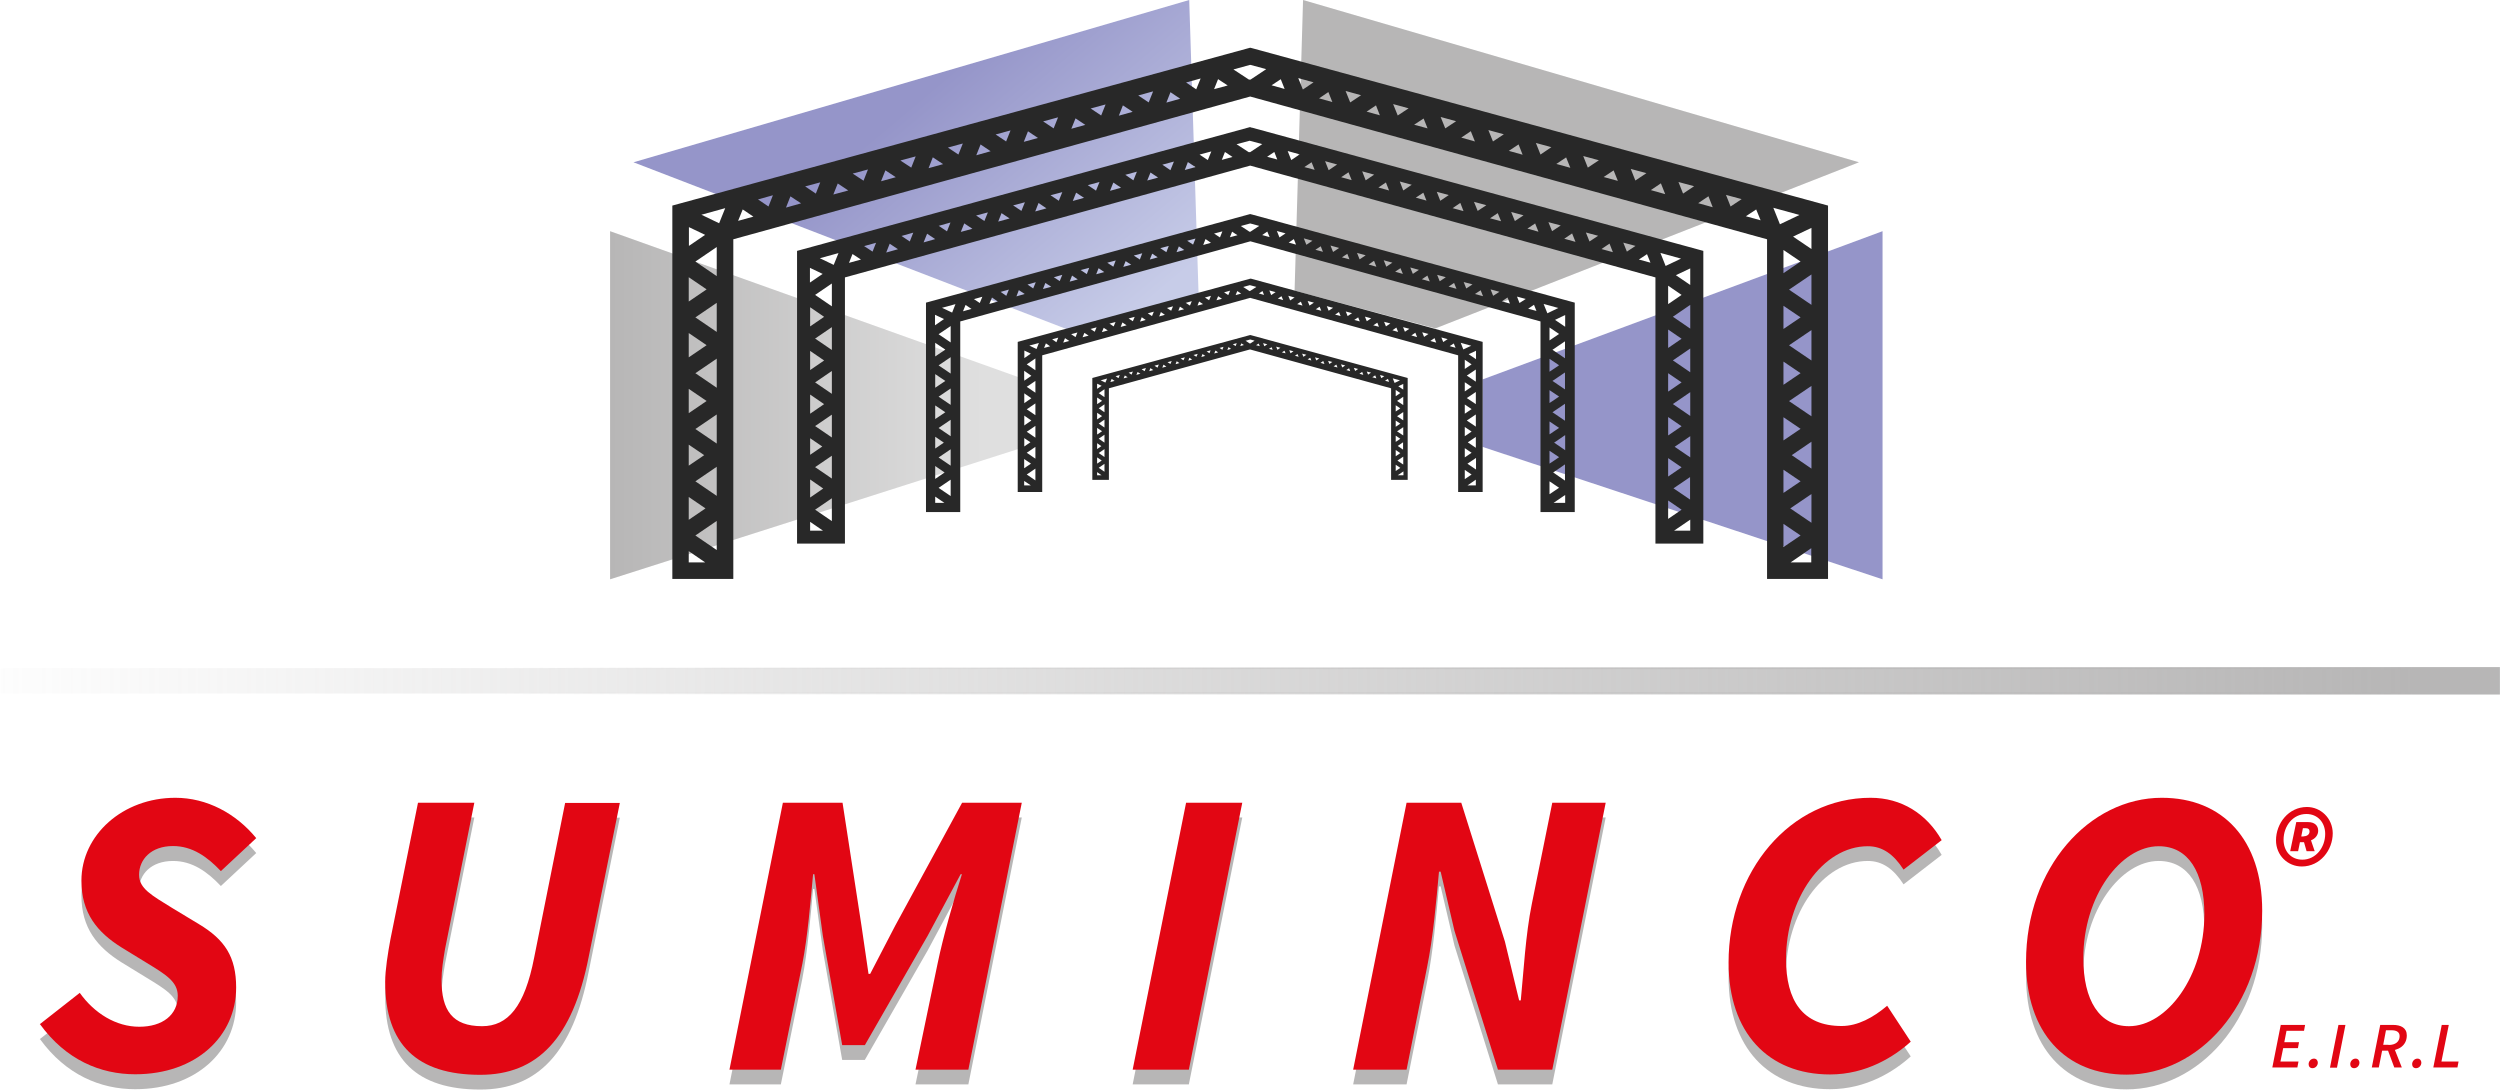 <svg xmlns="http://www.w3.org/2000/svg" xmlns:xlink="http://www.w3.org/1999/xlink" id="Logos_vectore" viewBox="0 0 135.72 59.15"><defs><style>      .st0 {        fill: #b7b6b6;      }      .st1 {        fill: #9595c9;      }      .st2 {        fill: #e20613;      }      .st3 {        fill: url(#Degradado_sin_nombre);      }      .st4 {        fill: url(#Degradado_sin_nombre_2);      }      .st5 {        fill: #282828;      }      .st6 {        fill: url(#Degradado_sin_nombre_3);        stroke: url(#Degradado_sin_nombre_4);        stroke-miterlimit: 10;        stroke-width: .11px;      }    </style><linearGradient id="Degradado_sin_nombre" data-name="Degradado sin nombre" x1="33.12" y1="44.37" x2="55.64" y2="44.37" gradientTransform="translate(0 66.37) scale(1 -1)" gradientUnits="userSpaceOnUse"><stop offset="0" stop-color="#b7b6b6"></stop><stop offset=".9" stop-color="#dfdfdf"></stop></linearGradient><linearGradient id="Degradado_sin_nombre_2" data-name="Degradado sin nombre 2" x1="60.71" y1="48.59" x2="50.02" y2="61.33" gradientTransform="translate(0 66.37) scale(1 -1)" gradientUnits="userSpaceOnUse"><stop offset="0" stop-color="#c7cce8"></stop><stop offset=".99" stop-color="#9595c9"></stop></linearGradient><linearGradient id="Degradado_sin_nombre_3" data-name="Degradado sin nombre 3" x1="1045.26" y1="-109.01" x2="1211.81" y2="-109.01" gradientTransform="translate(-850.47 1926.14) scale(.81 17.33)" gradientUnits="userSpaceOnUse"><stop offset="0" stop-color="#b7b6b6" stop-opacity="0"></stop><stop offset="1" stop-color="#b7b6b6"></stop></linearGradient><linearGradient id="Degradado_sin_nombre_4" data-name="Degradado sin nombre 4" x1="1045.21" y1="-109.01" x2="1211.86" y2="-109.01" gradientTransform="translate(-850.47 1926.14) scale(.81 17.33)" gradientUnits="userSpaceOnUse"><stop offset=".23" stop-color="#b7b6b6" stop-opacity="0"></stop><stop offset=".46" stop-color="#b7b6b6" stop-opacity=".26"></stop><stop offset="1" stop-color="#b7b6b6"></stop></linearGradient></defs><polygon class="st3" points="55.64 20.6 33.12 12.55 33.12 31.45 55.64 24.26 55.64 20.6"></polygon><polygon class="st0" points="70.28 15.78 70.74 0 100.92 8.81 77.92 17.83 70.28 15.78"></polygon><polygon class="st4" points="65.07 16.03 64.56 0 34.39 8.81 58.2 17.98 65.07 16.03"></polygon><polygon class="st1" points="80.48 20.6 102.2 12.55 102.2 31.45 80.48 24.26 80.48 20.6"></polygon><path class="st5" d="M67.99,2.62l-.12-.03-31.37,8.57v20.27h3.31V12.99l28.06-7.75,28.06,7.75v18.44h3.31V11.16s-31.25-8.54-31.25-8.54ZM37.75,29.07l1.16-.79v1.58l-1.16-.79ZM38.07,11.66l1.3-.36-.33.82-.98-.47h.01ZM38.28,12.75l-.88.6v-1.02s.88.42.88.42ZM37.39,28.22v-1.24l.91.62s-.91.62-.91.62ZM37.75,26.13l1.16-.79v1.58l-1.16-.79ZM37.39,25.28v-1.14l.84.57-.84.57ZM37.75,23.29l1.16-.79v1.58l-1.16-.79ZM37.39,22.44v-1.33l.97.66-.97.66h0ZM37.75,20.26l1.16-.79v1.58l-1.16-.79ZM37.39,19.41v-1.33l.97.66-.97.66h0ZM37.75,17.23l1.16-.79v1.58l-1.16-.79ZM37.39,16.38v-1.33l.97.66-.97.66h0ZM37.75,14.2l1.16-.79v1.58l-1.16-.79ZM40.32,11.37l.58.39-.83.23.25-.62ZM41.14,10.83l.82-.23-.24.61-.58-.39h0ZM42.91,10.66l.58.38-.82.23s.24-.61.24-.61ZM43.71,10.12l.82-.22-.24.61s-.58-.39-.58-.39ZM45.48,9.96l.57.38-.81.22s.24-.6.24-.6ZM46.3,9.42l.82-.22-.24.61-.58-.38h0ZM48.07,9.25l.56.37-.8.22.24-.6h0ZM48.89,8.71l.82-.22-.24.61-.58-.38h0ZM50.64,8.54l.56.37-.79.22.23-.59ZM51.46,8.01l.81-.22-.24.6s-.57-.38-.57-.38ZM53.23,7.84l.55.37-.78.22.23-.58h0ZM54.05,7.3l.81-.22-.24.6s-.57-.38-.57-.38ZM55.81,7.13l.54.36-.77.21.23-.58h0ZM56.63,6.59l.81-.22-.24.6s-.57-.38-.57-.38ZM58.38,6.42l.54.36-.76.21.23-.57h-.01ZM59.21,5.89l.81-.22-.24.6s-.57-.38-.57-.38ZM60.96,5.72l.53.35-.75.21s.22-.56.22-.56ZM61.8,5.18l.8-.22-.24.6-.57-.38h0ZM63.55,5.01l.52.35-.75.21.22-.56h.01ZM64.38,4.48l.8-.22-.24.59-.56-.38h0ZM66.13,4.3l.52.34-.74.2.22-.55h0ZM96.82,25.5l.93.63-.93.63s0-1.26,0-1.26ZM96.82,22.65l.93.63-.93.63s0-1.26,0-1.26ZM96.82,19.63l.93.63-.93.63s0-1.26,0-1.26ZM96.82,16.6l.93.63-.93.63s0-1.26,0-1.26ZM96.82,13.57l.93.63-.93.63v-1.26ZM96.63,12.18l-.36-.9,1.42.39-1.07.51h.01ZM69.74,4.83l-.71-.2.5-.33s.21.53.21.53ZM70.48,4.24l.83.23-.58.39-.25-.62ZM72.12,5.01l.21.53-.72-.2.5-.34h.01ZM73.06,4.94l.83.23-.59.39-.25-.62h0ZM74.7,5.72l.21.54-.72-.2.51-.34ZM75.63,5.65l.84.23-.59.39-.25-.62ZM77.28,6.42l.22.55-.73-.2.52-.34h0ZM78.21,6.35l.84.23-.59.39-.25-.62ZM79.85,7.13l.22.55-.74-.21.52-.35h0ZM80.8,7.06l.84.23-.59.39-.25-.62ZM82.44,7.84l.22.56-.75-.21s.53-.35.53-.35ZM83.38,7.76l.84.23-.59.4-.25-.63ZM85.02,8.54l.23.57-.76-.21.54-.36h-.01ZM85.95,8.47l.85.23-.6.4-.25-.63ZM87.6,9.25l.23.57-.77-.21s.54-.36.54-.36ZM88.53,9.17l.85.23-.6.4-.25-.63ZM90.17,9.96l.23.58-.78-.22.55-.37h0ZM91.12,9.88l.85.23-.6.4-.25-.63ZM92.75,10.66l.23.59-.79-.22.55-.37h0ZM93.7,10.58l.85.23-.6.4-.25-.63ZM95.34,11.37l.24.59-.8-.22s.56-.37.56-.37ZM96.82,28.44l.93.63-.93.63s0-1.26,0-1.26ZM97.19,27.6l1.15-.78v1.56l-1.15-.78ZM97.27,24.71l1.07-.73v1.46s-1.07-.73-1.07-.73ZM97.13,21.77l1.21-.82v1.65l-1.21-.82h0ZM97.13,18.74l1.21-.82v1.65l-1.21-.82h0ZM97.13,15.72l1.21-.82v1.65l-1.21-.82h0ZM97.35,12.84l.99-.47v1.15l-.99-.67h0ZM68.73,3.76l-.84.56h-.09s-.84-.55-.84-.55l.91-.25.86.23h0ZM37.39,29.92l.89.61h-.89v-.61ZM97.21,30.53l1.12-.77v.77h-1.12Z"></path><path class="st5" d="M67.95,6.93l-.09-.03-24.59,6.72v15.89h2.6v-14.45l22-6.07,22,6.07v14.45h2.6v-15.89l-24.5-6.69h-.02ZM44.25,27.67l.91-.62v1.24s-.91-.62-.91-.62ZM44.5,14.02l1.02-.28-.26.64-.77-.37h0ZM44.66,14.87l-.69.47v-.8s.69.33.69.33ZM43.98,27v-.97l.71.49-.71.49h0ZM44.25,25.36l.91-.62v1.24s-.91-.62-.91-.62ZM43.98,24.69v-.9l.66.45s-.66.45-.66.45ZM44.25,23.13l.91-.62v1.24s-.91-.62-.91-.62ZM43.98,22.46v-1.04l.76.52s-.76.52-.76.52ZM44.25,20.76l.91-.62v1.24s-.91-.62-.91-.62ZM43.98,20.09v-1.04l.76.52s-.76.52-.76.52ZM44.25,18.38l.91-.62v1.24s-.91-.62-.91-.62ZM43.98,17.72v-1.04l.76.52s-.76.52-.76.52ZM44.25,16.01l.91-.62v1.24l-.91-.62ZM46.28,13.79l.46.3-.65.18s.19-.48.19-.48ZM46.91,13.36l.65-.18-.19.48s-.46-.3-.46-.3ZM48.3,13.23l.45.3-.64.18.19-.48ZM48.94,12.81l.64-.18-.19.48-.45-.3ZM50.32,12.68l.45.3-.63.18.19-.47h0ZM50.96,12.26l.64-.18-.19.48-.45-.3ZM52.35,12.13l.44.29-.63.17.19-.47h0ZM52.99,11.7l.64-.17-.19.47s-.45-.3-.45-.3ZM54.37,11.57l.44.29-.62.17.18-.46ZM55,11.15l.64-.17-.19.47s-.45-.3-.45-.3ZM56.38,11.02l.43.29-.61.17.18-.46ZM57.03,10.6l.64-.17-.19.47s-.45-.3-.45-.3ZM58.42,10.46l.43.28-.61.17s.18-.45.18-.45ZM59.06,10.05l.63-.17-.19.47-.45-.3h.01ZM60.44,9.91l.42.28-.6.17s.18-.45.18-.45ZM61.09,9.49l.63-.17-.19.47s-.44-.3-.44-.3ZM62.45,9.36l.42.28-.59.16.18-.44h-.01ZM63.1,8.94l.63-.17-.19.47s-.44-.3-.44-.3ZM64.49,8.8l.41.27-.58.16.17-.44h0ZM65.13,8.39l.63-.17-.19.47-.44-.29h0ZM66.5,8.25l.41.27-.58.16.17-.43ZM90.56,24.87l.73.5-.73.5v-.99h0ZM90.56,22.64l.73.5-.73.5v-.99h0ZM90.56,20.26l.73.5-.73.5v-.99h0ZM90.56,17.89l.73.5-.73.5v-.99h0ZM90.56,15.51l.73.5-.73.5v-.99h0ZM90.42,14.43l-.28-.7,1.12.31-.84.4h0ZM69.34,8.66l-.55-.15.39-.26.16.41ZM69.91,8.2l.65.18-.46.31-.19-.48h0ZM71.2,8.8l.17.42-.56-.15.39-.26h0ZM71.94,8.75l.65.18-.46.31-.19-.48h0ZM73.21,9.36l.17.42-.57-.16.4-.27h0ZM73.95,9.3l.65.18-.46.31-.19-.49ZM75.24,9.91l.17.43-.58-.16.4-.27h.01ZM75.98,9.85l.66.18-.46.31-.19-.49h-.01ZM77.27,10.46l.17.43-.58-.16.41-.27ZM77.99,10.41l.66.18-.46.31-.19-.49h-.01ZM79.28,11.02l.17.44-.59-.16.41-.28h0ZM80.03,10.96l.66.18-.47.31-.2-.49h0ZM81.31,11.57l.18.44-.6-.16.42-.28ZM82.05,11.51l.66.18-.47.31-.2-.49h0ZM83.34,12.13l.18.45-.6-.17s.42-.28.42-.28ZM84.06,12.06l.67.18-.47.31-.2-.49ZM85.35,12.68l.18.45-.61-.17.43-.29h0ZM86.09,12.62l.67.18-.47.31-.2-.5h0ZM87.38,13.23l.18.46-.62-.17.43-.29h.01ZM88.12,13.17l.67.18-.47.31-.2-.5h0ZM89.41,13.79l.19.47-.63-.17.44-.29h0ZM90.56,27.17l.73.5-.73.5v-.99h0ZM90.85,26.51l.9-.61v1.22l-.9-.61ZM90.92,24.25l.84-.57v1.15l-.84-.57h0ZM90.81,21.94l.95-.65v1.29l-.95-.65h0ZM90.81,19.57l.95-.65v1.29l-.95-.65h0ZM90.81,17.2l.95-.65v1.29l-.95-.65h0ZM90.98,14.94l.78-.37v.9s-.78-.53-.78-.53ZM68.53,7.82l-.66.44h-.08s-.66-.43-.66-.43l.71-.19.67.18h.02ZM43.98,28.33l.7.48h-.7v-.48ZM90.88,28.81l.88-.6v.6h-.88Z"></path><path class="st5" d="M67.94,11.64l-.07-.02-17.6,4.81v11.37h1.86v-10.35l15.75-4.35,15.75,4.35v10.35h1.86v-11.37l-17.54-4.79h-.01ZM50.96,26.48l.65-.44v.89l-.65-.44h0ZM51.14,16.71l.73-.2-.18.46s-.55-.26-.55-.26ZM51.25,17.32l-.49.34v-.57l.49.23ZM50.77,26v-.7l.51.35-.51.35ZM50.96,24.83l.65-.44v.89l-.65-.44h0ZM50.77,24.35v-.64l.47.32-.47.32ZM50.96,23.23l.65-.44v.89l-.65-.44h0ZM50.77,22.76v-.75l.55.37-.55.37h0ZM50.96,21.53l.65-.44v.89l-.65-.44h0ZM50.77,21.06v-.75l.55.37-.55.37h0ZM50.96,19.83l.65-.44v.89l-.65-.44h0ZM50.77,19.36v-.75l.55.37-.55.37h0ZM50.96,18.14l.65-.44v.89l-.65-.44h0ZM52.41,16.55l.33.22-.46.13.14-.35h-.01ZM52.87,16.24l.46-.13-.14.34-.33-.22h.01ZM53.85,16.15l.32.22-.46.13.14-.34h0ZM54.31,15.85l.46-.13-.14.34-.32-.22h0ZM55.31,15.75l.32.21-.45.13.13-.34ZM55.77,15.45l.46-.13-.14.34-.32-.22h0ZM56.75,15.36l.32.21-.45.12s.13-.33.13-.33ZM57.21,15.05l.46-.13-.14.34-.32-.21ZM58.2,14.96l.31.21-.44.12s.13-.33.13-.33ZM58.67,14.66l.46-.12-.13.34-.32-.21h-.01ZM59.64,14.56l.31.21-.44.12s.13-.33.13-.33ZM60.12,14.26l.45-.12-.13.34-.32-.21h0ZM61.1,14.17l.31.2-.43.12.13-.32h0ZM61.56,13.87l.45-.12-.13.34-.32-.21h0ZM62.55,13.77l.3.2-.43.12.13-.32ZM63,13.47l.45-.12-.13.34-.32-.21h0ZM63.99,13.37l.3.2-.42.12.13-.32h-.01ZM64.45,13.07l.45-.12-.13.33s-.32-.21-.32-.21ZM65.45,12.98l.29.2-.42.12.12-.31h0ZM65.91,12.68l.45-.12-.13.33s-.32-.21-.32-.21ZM66.89,12.58l.29.19-.41.11.12-.31h0ZM84.12,24.47l.52.35-.52.35v-.71h0ZM84.12,22.88l.52.35-.52.35v-.71h0ZM84.12,21.18l.52.35-.52.35v-.71h0ZM84.12,19.48l.52.35-.52.35v-.71h0ZM84.12,17.78l.52.35-.52.35v-.71h0ZM84,17l-.2-.5.8.22-.6.29h0ZM68.92,12.87l-.4-.11.28-.19.12.29h0ZM69.32,12.54l.47.13-.33.22s-.14-.35-.14-.35ZM70.24,12.98l.12.3-.4-.11.28-.19ZM70.78,12.94l.47.13-.33.22s-.14-.35-.14-.35ZM71.7,13.37l.12.3-.41-.11.29-.19ZM72.23,13.33l.47.13-.33.22s-.14-.35-.14-.35ZM73.14,13.77l.12.31-.41-.11.29-.19h0ZM73.67,13.73l.47.13-.33.22s-.14-.35-.14-.35ZM74.6,14.17l.12.31-.42-.12.29-.2h0ZM75.12,14.13l.47.13-.33.22s-.14-.35-.14-.35ZM76.03,14.56l.13.31-.42-.12.3-.2h-.01ZM76.56,14.52l.47.13-.33.22s-.14-.35-.14-.35ZM77.49,14.96l.13.32-.43-.12.3-.2ZM78.02,14.92l.47.13-.33.22s-.14-.35-.14-.35ZM78.94,15.36l.13.32-.43-.12.3-.2ZM79.46,15.31l.48.13-.34.22s-.14-.35-.14-.35ZM80.38,15.75l.13.33-.44-.12.31-.2h0ZM80.92,15.71l.48.13-.34.22s-.14-.35-.14-.35ZM81.84,16.15l.13.33-.44-.12s.31-.21.31-.21ZM82.35,16.1l.48.13-.34.22-.14-.36h0ZM83.28,16.55l.13.33-.45-.12.31-.21h.01ZM84.12,26.13l.52.35-.52.35v-.71h0ZM84.32,25.65l.64-.44v.88s-.64-.44-.64-.44ZM84.37,24.03l.6-.41v.82s-.6-.41-.6-.41ZM84.28,22.38l.68-.46v.92l-.68-.46ZM84.28,20.68l.68-.46v.92l-.68-.46ZM84.28,18.99l.68-.46v.92l-.68-.46ZM84.41,17.37l.56-.27v.64l-.56-.38h0ZM68.35,12.27l-.47.31h-.05l-.47-.31.51-.14.48.13h0ZM50.77,26.96l.5.34h-.5v-.34ZM84.34,27.3l.63-.43v.43h-.63Z"></path><path class="st5" d="M67.92,15.13h-.05l-12.62,3.43v8.15h1.33v-7.42l11.29-3.12,11.29,3.12v7.42h1.33v-8.15l-12.57-3.43ZM55.74,25.76l.47-.32v.64l-.47-.32ZM55.88,18.76l.52-.14-.13.33-.39-.19ZM55.96,19.2l-.35.24v-.41s.35.17.35.17ZM55.6,25.42v-.5l.37.25-.37.25ZM55.74,24.58l.47-.32v.64l-.47-.32ZM55.6,24.24v-.46l.34.23s-.34.23-.34.23ZM55.74,23.44l.47-.32v.64l-.47-.32ZM55.6,23.09v-.53l.39.27-.39.27h0ZM55.74,22.22l.47-.32v.64l-.47-.32ZM55.6,21.88v-.53l.39.27-.39.27h0ZM55.74,21l.47-.32v.64l-.47-.32ZM55.6,20.66v-.53l.39.27-.39.27h0ZM55.74,19.78l.47-.32v.64l-.47-.32ZM56.78,18.64l.23.16-.33.09.1-.25ZM57.12,18.42l.33-.09-.1.25-.23-.16ZM57.82,18.36l.23.15-.33.09.1-.25h0ZM58.16,18.14l.33-.09-.1.25-.23-.15h0ZM58.87,18.07l.23.15-.33.09.1-.24ZM59.2,17.86l.33-.09-.1.24-.23-.15ZM59.91,17.79l.23.15-.32.09.1-.24h-.01ZM60.23,17.57l.33-.09-.1.24-.23-.15ZM60.94,17.51l.22.15-.32.09.09-.24h.01ZM61.27,17.29l.33-.09-.1.24-.23-.15ZM61.98,17.22l.22.15-.31.09.09-.23h0ZM62.31,17.01l.33-.09-.1.24-.23-.15ZM63.02,16.94l.22.15-.31.09.09-.23h0ZM63.35,16.72l.33-.09-.1.24-.23-.15ZM64.06,16.65l.22.14-.31.08.09-.23h0ZM64.38,16.44l.32-.09-.1.24-.23-.15h.01ZM65.1,16.37l.21.14-.3.08.09-.23h0ZM65.42,16.15l.32-.09-.1.24-.23-.15h.01ZM66.13,16.08l.21.14-.3.08s.09-.22.09-.22ZM66.46,15.87l.32-.09-.1.24-.23-.15h.01ZM67.17,15.8l.21.14-.3.08s.09-.22.09-.22ZM79.52,24.33l.37.25-.37.25v-.51h0ZM79.52,23.18l.37.25-.37.25v-.51h0ZM79.52,21.96l.37.25-.37.25v-.51h0ZM79.52,20.75l.37.25-.37.25v-.51h0ZM79.52,19.53l.37.25-.37.25v-.51h0ZM79.44,18.97l-.14-.36.57.16-.43.2ZM68.62,16.01l-.28-.08.2-.13s.08.21.08.21ZM68.92,15.77l.33.09-.24.16-.1-.25h0ZM69.57,16.08l.09.21-.29-.08s.2-.13.2-.13ZM69.95,16.06l.33.09-.24.16-.1-.25h0ZM70.62,16.37l.09.22-.29-.08.21-.14h0ZM70.99,16.34l.34.09-.24.16-.1-.25ZM71.64,16.65l.09.22-.3-.08s.21-.14.21-.14ZM72.03,16.62l.34.09-.24.16-.1-.25ZM72.69,16.94l.09.22-.3-.08s.21-.14.21-.14ZM73.06,16.91l.34.09-.24.16-.1-.25ZM73.73,17.22l.09.23-.3-.08.21-.14h0ZM74.1,17.19l.34.09-.24.16-.1-.25ZM74.77,17.51l.09.23-.31-.08.22-.14h0ZM75.14,17.47l.34.09-.24.16-.1-.25ZM75.81,17.79l.09.23-.31-.09.22-.15h0ZM76.17,17.76l.34.09-.24.16-.1-.25ZM76.84,18.07l.09.23-.31-.09.22-.15h0ZM77.21,18.04l.34.09-.24.16-.1-.25ZM77.88,18.36l.09.24-.32-.09.22-.15h.01ZM78.25,18.32l.34.09-.24.16-.1-.25ZM78.92,18.64l.1.24-.32-.09.23-.15h-.01ZM79.52,25.51l.37.25-.37.25v-.51h0ZM79.67,25.17l.46-.31v.63l-.46-.31h0ZM79.69,24.01l.43-.29v.59l-.43-.29h0ZM79.63,22.83l.49-.33v.66l-.49-.33ZM79.63,21.61l.49-.33v.66l-.49-.33ZM79.63,20.39l.49-.33v.66l-.49-.33ZM79.73,19.23l.4-.19v.46l-.4-.27ZM68.2,15.58l-.34.22h-.03l-.34-.22.36-.1.34.09h0ZM55.6,26.11l.36.24h-.36v-.24ZM79.67,26.35l.45-.31v.31h-.45Z"></path><path class="st5" d="M67.89,18.19h-.03l-8.56,2.33v5.53h.9v-4.97l7.66-2.11,7.66,2.11v4.97h.9v-5.53s-8.53-2.33-8.53-2.33ZM59.64,25.4l.32-.22v.43l-.32-.22h0ZM59.74,20.65l.36-.1-.09.22-.27-.13h0ZM59.8,20.95l-.24.16v-.28l.24.11h0ZM59.56,25.17v-.34l.25.17-.25.17ZM59.64,24.6l.32-.22v.43l-.32-.22h0ZM59.56,24.37v-.31l.23.16-.23.16h0ZM59.64,23.82l.32-.22v.43l-.32-.22h0ZM59.56,23.59v-.36l.27.18-.27.18ZM59.64,23l.32-.22v.43l-.32-.22h0ZM59.56,22.77v-.36l.27.18-.27.18ZM59.64,22.17l.32-.22v.43l-.32-.22h0ZM59.56,21.94v-.36l.27.18-.27.18ZM59.64,21.35l.32-.22v.43l-.32-.22h0ZM60.35,20.57l.16.11-.23.06.07-.17ZM60.57,20.42l.22-.06-.07.17-.16-.11h.01ZM61.06,20.38l.16.1-.22.06.07-.17h-.01ZM61.28,20.23l.22-.06-.07.17-.16-.11h.01ZM61.75,20.19l.16.1-.22.06.07-.16h-.01ZM61.99,20.04l.22-.06-.07.17-.16-.1h.01ZM62.46,19.99l.15.1-.22.06.06-.16h.01ZM62.69,19.85l.22-.06-.07.17-.16-.1h.01ZM63.17,19.8l.15.1-.22.06.06-.16h.01ZM63.39,19.66l.22-.06-.07.16-.16-.1h.01ZM63.88,19.61l.15.1-.21.06s.06-.16.06-.16ZM64.1,19.46l.22-.06-.07.16-.16-.1h.01ZM64.57,19.42l.15.1-.21.06s.06-.16.06-.16ZM64.8,19.27l.22-.06-.07.16-.16-.1h.01ZM65.28,19.22l.15.1-.21.06s.06-.16.06-.16ZM65.5,19.08l.22-.06-.06.16-.15-.1h-.01ZM65.99,19.03l.14.1-.21.06.06-.15h.01ZM66.2,18.89l.22-.06-.06.16-.15-.1h-.01ZM66.69,18.84l.14.1-.2.06.06-.15h0ZM66.92,18.69l.22-.06-.06.16-.15-.1h-.01ZM67.39,18.64l.14.09-.2.06s.06-.15.06-.15ZM75.77,24.43l.25.17-.25.17v-.34ZM75.77,23.65l.25.17-.25.17v-.34ZM75.77,22.83l.25.17-.25.17v-.34ZM75.77,22l.25.17-.25.17v-.34ZM75.77,21.17l.25.17-.25.17v-.34ZM75.71,20.79l-.1-.25.39.11-.29.14ZM68.38,18.79l-.19-.05.14-.09.06.14h0ZM68.57,18.63l.23.06-.16.11-.07-.17ZM69.03,18.84l.06.15-.2-.05.14-.09h0ZM69.28,18.82l.23.06-.16.11-.07-.17ZM69.73,19.03l.06.15-.2-.05.14-.09h0ZM69.99,19.01l.23.06-.16.11-.07-.17ZM70.44,19.22l.06.15-.2-.06s.14-.09.14-.09ZM70.69,19.2l.23.06-.16.11-.07-.17ZM71.13,19.42l.06.15-.2-.06s.14-.09.14-.09ZM71.39,19.4l.23.06-.16.11-.07-.17ZM71.84,19.61l.06.15-.21-.06.14-.1h.01ZM72.1,19.59l.23.06-.16.11-.07-.17ZM72.55,19.8l.06.15-.21-.06.15-.1h0ZM72.8,19.78l.23.06-.16.11-.07-.17ZM73.24,19.99l.06.16-.21-.06s.15-.1.15-.1ZM73.5,19.97l.23.06-.16.11-.07-.17ZM73.95,20.19l.06.16-.21-.06s.15-.1.15-.1ZM74.2,20.17l.23.06-.16.11-.07-.17ZM74.66,20.38l.06.16-.22-.06.15-.1h.01ZM74.92,20.36l.23.06-.16.11-.07-.17ZM75.35,20.57l.06.16-.22-.06.15-.1h.01ZM75.77,25.23l.25.17-.25.17v-.34ZM75.87,25l.31-.21v.43l-.31-.21h0ZM75.88,24.21l.29-.2v.4s-.29-.2-.29-.2ZM75.85,23.41l.33-.22v.45l-.33-.22h0ZM75.85,22.59l.33-.22v.45l-.33-.22h0ZM75.85,21.76l.33-.22v.45l-.33-.22h0ZM75.91,20.97l.27-.13v.31l-.27-.18ZM68.1,18.5l-.23.15h-.02l-.23-.15.25-.07.23.06h0ZM59.56,25.63l.24.17h-.24v-.17ZM75.88,25.8l.31-.21v.21h-.31Z"></path><rect class="st6" x=".05" y="36.27" width="135.61" height="1.38"></rect><path class="st0" d="M2.15,56.42l2.18-1.71c.79,1.11,1.97,1.84,3.23,1.84s2.09-.64,2.09-1.68c0-.77-.66-1.16-1.69-1.79l-1.37-.84c-1.31-.82-2.17-1.86-2.17-3.62,0-2.49,2.25-4.5,5.1-4.5,1.71,0,3.29.85,4.39,2.19l-1.92,1.79c-.74-.78-1.55-1.36-2.6-1.36-1.19,0-1.84.73-1.84,1.56,0,.75.68,1.11,1.81,1.81l1.44.87c1.4.84,2.02,1.77,2.02,3.44,0,2.63-2.16,4.71-5.48,4.71-1.89,0-3.76-.78-5.17-2.72h-.02Z"></path><path class="st0" d="M22.7,44.38h3.05l-1.59,7.94c-.1.6-.19,1.14-.19,1.68,0,1.64.58,2.51,2.2,2.51,1.4,0,2.31-1.05,2.83-3.73l1.68-8.39h2.97l-1.69,8.35c-.87,4.44-2.79,6.41-5.89,6.41-3.42,0-5.16-1.63-5.16-5.04,0-.65.15-1.59.29-2.34l1.49-7.38h0Z"></path><path class="st0" d="M42.5,44.38h3.24l1.03,6.69.38,2.6h.09l1.35-2.6,3.64-6.69h3.24l-2.9,14.49h-2.87l1.2-5.76c.3-1.46.87-3.44,1.32-4.85h-.07l-1.79,3.34-3.41,5.94h-1.23l-1.05-5.94-.46-3.34h-.07c-.13,1.42-.3,3.43-.58,4.85l-1.17,5.76h-2.79s2.9-14.49,2.9-14.49Z"></path><path class="st0" d="M64.39,44.38h3.05l-2.9,14.49h-3.05l2.9-14.49Z"></path><path class="st0" d="M76.38,44.38h2.95l2.37,7.54.77,3.19h.09c.15-1.52.26-3.57.6-5.24l1.11-5.49h2.9l-2.9,14.49h-2.95l-2.36-7.54-.75-3.21h-.09c-.15,1.61-.31,3.53-.65,5.2l-1.11,5.55h-2.9l2.9-14.49h.02Z"></path><path class="st0" d="M93.84,53.07c0-5,3.37-8.96,7.71-8.96,1.68,0,3.04.87,3.86,2.3l-2.07,1.6c-.54-.84-1.15-1.27-1.94-1.27-2.47,0-4.44,2.89-4.44,6.12,0,2.25.89,3.64,3.02,3.64.87,0,1.72-.46,2.47-1.1l1.28,1.95c-.88.8-2.41,1.78-4.38,1.78-3.36,0-5.51-2.27-5.51-6.07h0Z"></path><path class="st0" d="M109.99,53.01c0-5.12,3.44-8.9,7.37-8.9,3.31,0,5.45,2.28,5.45,6.13,0,5.12-3.44,8.9-7.37,8.9-3.31,0-5.45-2.28-5.45-6.13ZM119.67,50.44c0-2.3-.87-3.7-2.48-3.7-2.06,0-4.09,2.71-4.09,6.07,0,2.3.87,3.7,2.48,3.7,2.06,0,4.09-2.71,4.09-6.07h0Z"></path><path class="st2" d="M123.56,45.62c0-.92.68-1.81,1.68-1.81.74,0,1.39.6,1.4,1.42,0,.93-.69,1.81-1.68,1.81-.76,0-1.4-.6-1.4-1.42ZM126.23,45.27c0-.61-.4-1.08-1.02-1.08-.73,0-1.24.65-1.24,1.4,0,.61.4,1.08,1.02,1.08.72,0,1.24-.65,1.24-1.4ZM124.65,44.63h.66c.32,0,.54.17.54.47,0,.22-.14.42-.39.52l.2.59h-.44l-.14-.49h-.22l-.1.49h-.43l.33-1.58h0ZM125.06,45.4c.21,0,.32-.12.32-.26,0-.11-.06-.18-.21-.18h-.15l-.09.45h.13,0Z"></path><path class="st2" d="M123.81,55.64h1.33l-.06.32h-.95l-.12.62h.8l-.06.32h-.8l-.15.73h.98l-.06.32h-1.36l.46-2.32h-.01Z"></path><path class="st2" d="M125.33,57.77c0-.15.12-.3.29-.3.13,0,.21.1.21.22,0,.15-.12.3-.29.3-.13,0-.21-.09-.21-.22Z"></path><path class="st2" d="M126.95,55.64h.38l-.46,2.32h-.38l.46-2.32Z"></path><path class="st2" d="M127.59,57.77c0-.15.12-.3.29-.3.13,0,.21.1.21.22,0,.15-.12.3-.29.3-.13,0-.21-.09-.21-.22Z"></path><path class="st2" d="M129.22,55.64h.68c.44,0,.76.16.76.57,0,.56-.46.83-.99.83h-.35l-.18.91h-.38l.46-2.32h0ZM129.67,56.73c.39,0,.6-.19.6-.48,0-.22-.16-.32-.45-.32h-.29l-.15.79h.3-.01ZM129.62,56.95l.28-.24.49,1.24h-.41l-.37-1h0Z"></path><path class="st2" d="M130.95,57.77c0-.15.12-.3.29-.3.13,0,.21.1.21.22,0,.15-.12.3-.29.3-.13,0-.21-.09-.21-.22Z"></path><path class="st2" d="M132.56,55.64h.38l-.4,1.99h.93l-.06.32h-1.31l.46-2.32h0Z"></path><path class="st2" d="M2.15,55.61l2.18-1.71c.79,1.11,1.97,1.84,3.23,1.84s2.09-.64,2.09-1.68c0-.77-.66-1.16-1.69-1.79l-1.37-.84c-1.31-.82-2.17-1.86-2.17-3.62,0-2.49,2.25-4.5,5.1-4.5,1.71,0,3.29.85,4.39,2.19l-1.92,1.79c-.74-.78-1.55-1.36-2.6-1.36-1.19,0-1.84.73-1.84,1.56,0,.75.68,1.11,1.81,1.81l1.44.87c1.4.84,2.02,1.77,2.02,3.44,0,2.63-2.16,4.71-5.48,4.71-1.89,0-3.76-.78-5.17-2.72h-.02Z"></path><path class="st2" d="M22.7,43.58h3.05l-1.59,7.94c-.1.6-.19,1.14-.19,1.68,0,1.64.58,2.51,2.2,2.51,1.4,0,2.31-1.05,2.83-3.73l1.68-8.39h2.97l-1.69,8.35c-.87,4.44-2.79,6.41-5.89,6.41-3.42,0-5.16-1.63-5.16-5.04,0-.65.15-1.59.29-2.34l1.49-7.38h0Z"></path><path class="st2" d="M42.5,43.58h3.24l1.03,6.69.38,2.6h.09l1.35-2.6,3.64-6.69h3.24l-2.9,14.49h-2.87l1.2-5.76c.3-1.46.87-3.44,1.32-4.85h-.07l-1.79,3.34-3.41,5.94h-1.23l-1.05-5.94-.46-3.34h-.07c-.13,1.42-.3,3.43-.58,4.85l-1.17,5.76h-2.79s2.9-14.49,2.9-14.49Z"></path><path class="st2" d="M64.39,43.58h3.05l-2.9,14.49h-3.05l2.9-14.49Z"></path><path class="st2" d="M76.38,43.58h2.95l2.37,7.54.77,3.19h.09c.15-1.52.26-3.57.6-5.24l1.11-5.49h2.9l-2.9,14.49h-2.95l-2.36-7.54-.75-3.21h-.09c-.15,1.61-.31,3.53-.65,5.2l-1.11,5.55h-2.9l2.9-14.49h.02Z"></path><path class="st2" d="M93.84,52.27c0-5,3.37-8.96,7.71-8.96,1.68,0,3.04.87,3.86,2.3l-2.07,1.6c-.54-.84-1.15-1.27-1.94-1.27-2.47,0-4.44,2.89-4.44,6.12,0,2.25.89,3.64,3.02,3.64.87,0,1.72-.46,2.47-1.1l1.28,1.95c-.88.8-2.41,1.78-4.38,1.78-3.36,0-5.51-2.27-5.51-6.07h0Z"></path><path class="st2" d="M109.99,52.21c0-5.12,3.44-8.9,7.37-8.9,3.31,0,5.45,2.28,5.45,6.13,0,5.12-3.44,8.9-7.37,8.9-3.31,0-5.45-2.28-5.45-6.13ZM119.67,49.64c0-2.3-.87-3.7-2.48-3.7-2.06,0-4.09,2.71-4.09,6.07,0,2.3.87,3.7,2.48,3.7,2.06,0,4.09-2.71,4.09-6.07h0Z"></path></svg>
